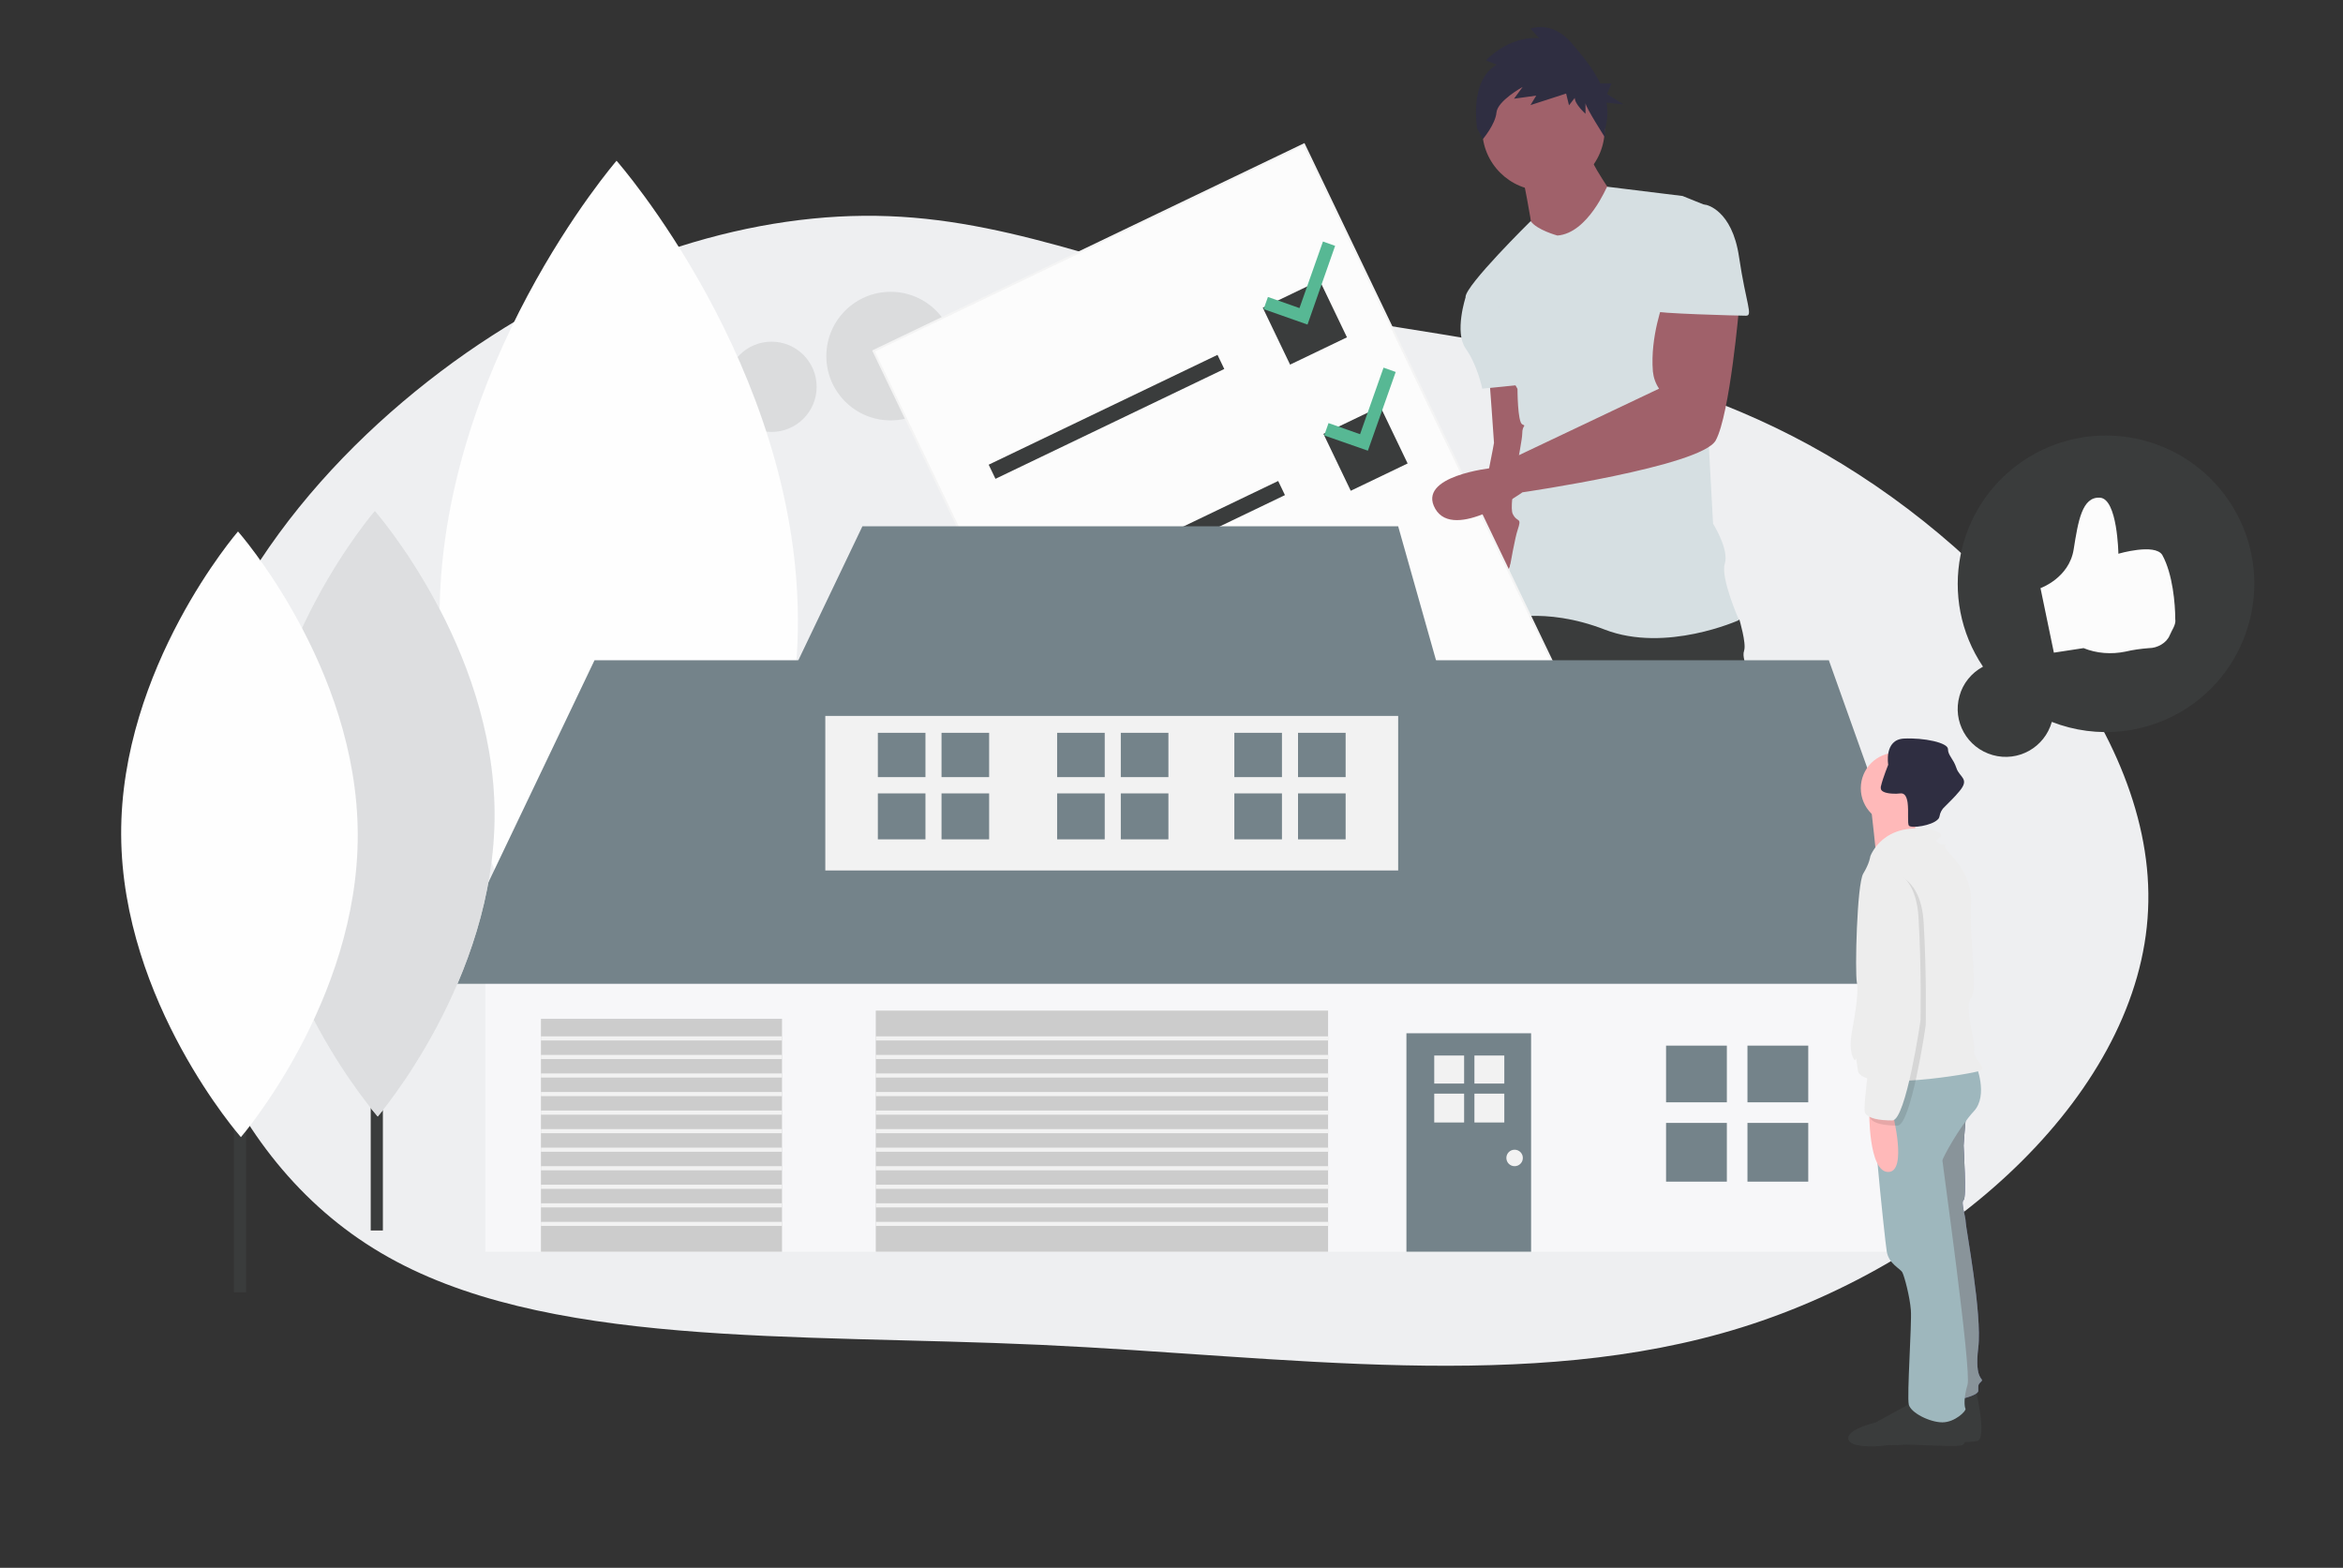<?xml version="1.0" encoding="utf-8"?>
<!-- Generator: Adobe Illustrator 23.0.3, SVG Export Plug-In . SVG Version: 6.00 Build 0)  -->
<svg version="1.1" id="a47a0a21-9b01-4fbd-9b4d-87f66ed38e86"
	 xmlns="http://www.w3.org/2000/svg" xmlns:xlink="http://www.w3.org/1999/xlink" x="0px" y="0px" viewBox="0 0 1137 760.8"
	 style="enable-background:new 0 0 1137 760.8;" xml:space="preserve">
<rect x="0" y="0" width="1137" height="760.8" fill="#333333" stroke="none"/>
<style type="text/css">
	.st0{fill:#EEEFF1;}
	.st1{fill:#A0616A;}
	.st2{fill:#3A3C3C;}
	.st3{fill:#2F2E41;}
	.st4{fill:#D6DFE2;}
	.st5{opacity:0.75;fill:#D4D5D6;enable-background:new    ;}
	.st6{fill:#FCFCFC;stroke:#F4F4F4;stroke-miterlimit:10;}
	.st7{fill:#57B894;}
	.st8{fill:#3F3D56;}
	.st9{fill:#FEFEFE;}
	.st10{fill:#F7F7F9;}
	.st11{fill:#74838A;}
	.st12{fill:#F2F2F2;}
	.st13{fill:#CCCCCC;}
	.st14{fill:#F7F9FB;}
	.st15{fill:#575A89;}
	.st16{fill:#89949A;}
	.st17{fill:#9EB7BD;}
	.st18{fill:#FFB9B9;}
	.st19{fill:#EDEDED;}
	.st20{opacity:0.1;enable-background:new    ;}
	.st21{fill:#FCFCFC;}
</style>
<g transform="translate(300,300)">
	<path class="st0" d="M-115.1,308c-78.5-46.2-113-146.3-100-232.2C-201.9-10.1-141-81.7-73.8-128.7c67.2-46.8,140.7-68.9,205.1-66.4
		c64.4,2.4,120.1,29.2,193.8,44.5c73.8,15.4,165.9,19.1,252.8,66.5S746.6,54.6,742.4,141.6c-3.9,87.2-93.7,170.2-197.1,202.5
		s-220.7,14-340.2,8.5C85.5,347.1-36.8,354.3-115.1,308z"/>
</g>
<polygon class="st1" points="835.9,528.2 839.3,553.4 815.3,555.7 818.7,524.8 "/>
<path class="st1" d="M722.7,182.9c0,0,2.3,30.9,2.3,32S709,295,709,295s-22.9,43.5,0,42.3c22.9-1.1,16-41.2,16-41.2l24-66.3
	l-10.3-46.9L722.7,182.9z"/>
<polygon class="st1" points="760.4,528.2 757,553.4 781,555.7 777.6,524.8 "/>
<path class="st2" d="M734.1,292.7l-5.7,8c0,0-3.4,34.3,0,45.7c3.4,11.4,10.3,64,10.3,67.5s1.1,5.7,0,6.9c-1.1,1.1-4.6,1.1-2.3,3.4
	s2.3,9.1,2.3,9.1v5.7l14.9,84.6c0,0-9.1,10.3-2.3,10.3c6.9,0,32,0,30.9-11.4l-2.3-1.1c0,0-3.4-75.5-2.3-78.9c1.1-3.4,0-10.3,0-10.3
	s-2.3-3.4,0-4.6s2.3-10.3,2.3-10.3l10.3-69.8c0,0,9.1,46.9,14.9,51.5c5.7,4.6,4.6,16,4.6,16l4.6,100.6c0,0-4.6,11.4,0,13.7
	s24,10.3,25.2-1.1c1.1-11.4,6.9-110.9,6.9-115.5s-1.1-6.9,0-10.3s-1.1-3.4,0-3.4s-2.3-3.4-2.3-5.7v-56c0,0,1.1-11.4,2.3-13.7
	c1.1-2.3-1.1-4.6,0-8s-2.3-14.9-2.3-14.9L792.4,287L734.1,292.7z"/>
<path class="st3" d="M774.1,548.8c0,0,5.7-5.7-2.3-5.7c-5.1,0.1-10.2,1.3-14.9,3.4l-5.7,20.6c0,0-23.4,18.9,2.9,16.6
	s22.3-0.6,22.3-0.6s8-2.3,9.1-4.6s-2.3-35.5-2.3-35.5S779.8,552.3,774.1,548.8z"/>
<path class="st3" d="M823.3,548.8c0,0-5.7-5.7,2.3-5.7c5.1,0.1,10.2,1.3,14.9,3.4l5.7,20.6c0,0,23.4,18.9-2.9,16.6
	s-25.7-0.6-25.7-0.6s-8-2.3-9.1-4.6s5.7-35.5,5.7-35.5S817.6,552.3,823.3,548.8z"/>
<circle class="st1" cx="749" cy="62.8" r="29.7"/>
<path class="st1" d="M738.7,84.5c0,0,4.6,22.9,4.6,26.3s19.4,13.7,19.4,13.7l21.7-27.4c0,0-13.7-19.4-13.7-24L738.7,84.5z"/>
<path class="st4" d="M755.8,114.3c0,0-10-2.7-13-7c0,0-31.6,31.1-31.6,36.8l25.2,44.6c0,0,0,16,2.3,17.2c2.3,1.1,0,0,0,4.6
	s-6.9,34.3-4.6,38.9s4.6,1.1,2.3,8c-2.3,6.9-8,43.5-8,43.5s20.6-6.9,50.3,4.6s65.2-4.6,65.2-4.6s-9.1-20.6-6.9-27.4
	s-5.7-19.4-5.7-19.4l-5.7-105.2c0,0,8-46.9,2.3-49.2l-11.4-4.6l-36.6-4.5C779.8,90.3,770.7,113.1,755.8,114.3z"/>
<path class="st4" d="M722.7,136l-11.4,8c0,0-5.7,17.2,0,25.2s8,19.4,8,19.4l22.9-2.3L722.7,136z"/>
<path class="st3" d="M726.3,31.4l-5.2-2.1c0,0,10.8-11.9,25.8-10.8l-4.2-4.6c0,0,10.3-4.1,19.7,6.7c4.9,5.7,10.6,12.4,14.2,19.9h5.5
	l-2.3,5.1l8.1,5.1l-8.3-0.9c0.8,4.4,0.5,8.9-0.8,13.1l0.2,4c0,0-9.6-14.9-9.6-16.9v5.2c0,0-5.2-4.6-5.2-7.7l-2.8,3.6l-1.4-5.7
	L742.7,51l2.8-4.6l-10.8,1.5l4.2-5.7c0,0-12.2,6.7-12.7,12.4s-6.6,12.9-6.6,12.9l-2.8-5.2C716.9,62.4,712.7,39.1,726.3,31.4z"/>
<circle class="st5" cx="432.2" cy="172.8" r="31.2"/>
<circle class="st5" cx="374.4" cy="187.7" r="21.9"/>
<polygon class="st6" points="757.7,330.5 632.8,70.1 423.9,170.3 500.7,330.5 "/>
<rect x="475.1" y="198.6" transform="matrix(0.902 -0.433 0.433 0.902 -34.748 252.078)" class="st2" width="123.1" height="7.6"/>
<rect x="504.5" y="259.8" transform="matrix(0.902 -0.433 0.433 0.902 -58.325 270.812)" class="st2" width="123.1" height="7.6"/>
<rect x="617.6" y="141.4" transform="matrix(0.902 -0.433 0.433 0.902 -5.502 289.21)" class="st2" width="30.6" height="30.6"/>
<rect x="647" y="202.6" transform="matrix(0.902 -0.433 0.433 0.902 -29.084 307.953)" class="st2" width="30.6" height="30.6"/>
<polygon class="st7" points="642,117.2 630.6,149.5 615.3,144.1 613.2,150 634.5,157.5 647.9,119.3 "/>
<polygon class="st7" points="671.4,178.4 660,210.7 644.7,205.3 642.6,211.3 663.8,218.7 677.3,180.5 "/>
<title>buy_house</title>
<rect x="296.1" y="255.4" class="st8" width="8.9" height="351.7"/>
<path class="st9" d="M387.2,300.2c0.6,123-85.9,223-85.9,223s-87.4-99.3-88-222.2s85.9-223,85.9-223S386.6,177.2,387.2,300.2z"/>
<rect x="235.5" y="461.4" class="st10" width="689" height="146"/>
<polygon class="st11" points="213.5,477.4 288.5,320.4 887.5,320.4 943.5,477.4 "/>
<rect x="400.5" y="330.4" class="st12" width="278" height="92"/>
<polygon class="st11" points="418.5,255.4 374.5,347.4 704.5,347.4 678.5,255.4 "/>
<rect x="425" y="490.4" class="st13" width="219.5" height="117"/>
<rect x="262.5" y="494.4" class="st13" width="117" height="113"/>
<rect x="682.5" y="501.4" class="st11" width="60.5" height="106"/>
<rect x="179.9" y="365" class="st2" width="5.9" height="232.1"/>
<path class="st14" d="M240,394.6c0.4,81.1-56.7,147.2-56.7,147.2s-57.7-65.5-58.1-146.7s56.7-147.2,56.7-147.2
	S239.6,313.4,240,394.6z"/>
<path class="st5" d="M240,394.6c0.4,81.1-56.7,147.2-56.7,147.2s-57.7-65.5-58.1-146.7s56.7-147.2,56.7-147.2S239.6,313.4,240,394.6
	z"/>
<rect x="113.5" y="395" class="st2" width="5.9" height="232.1"/>
<path class="st9" d="M173.6,404.6c0.4,81.1-56.7,147.2-56.7,147.2s-57.7-65.5-58.1-146.7s56.7-147.2,56.7-147.2
	S173.3,323.4,173.6,404.6z"/>
<rect x="808.5" y="507.4" class="st11" width="29.5" height="27.5"/>
<rect x="848" y="507.4" class="st11" width="29.5" height="27.5"/>
<rect x="808.5" y="544.9" class="st11" width="29.5" height="28.5"/>
<rect x="848" y="544.9" class="st11" width="29.5" height="28.5"/>
<rect x="426" y="355.6" class="st11" width="23.1" height="21.5"/>
<rect x="456.9" y="355.6" class="st11" width="23.1" height="21.5"/>
<rect x="426" y="385" class="st11" width="23.1" height="22.3"/>
<rect x="456.9" y="385" class="st11" width="23.1" height="22.3"/>
<rect x="599" y="355.6" class="st11" width="23.1" height="21.5"/>
<rect x="629.9" y="355.6" class="st11" width="23.1" height="21.5"/>
<rect x="599" y="385" class="st11" width="23.1" height="22.3"/>
<rect x="629.9" y="385" class="st11" width="23.1" height="22.3"/>
<rect x="513" y="355.6" class="st11" width="23.1" height="21.5"/>
<rect x="543.9" y="355.6" class="st11" width="23.1" height="21.5"/>
<rect x="513" y="385" class="st11" width="23.1" height="22.3"/>
<rect x="543.9" y="385" class="st11" width="23.1" height="22.3"/>
<rect x="696" y="512.2" class="st12" width="14.5" height="13.6"/>
<rect x="715.5" y="512.2" class="st12" width="14.5" height="13.6"/>
<rect x="696" y="530.7" class="st12" width="14.5" height="14"/>
<rect x="715.5" y="530.7" class="st12" width="14.5" height="14"/>
<circle class="st12" cx="735" cy="561.9" r="4"/>
<rect x="425" y="502.9" class="st12" width="220" height="2"/>
<rect x="425" y="511.9" class="st12" width="220" height="2"/>
<rect x="425" y="520.9" class="st12" width="220" height="2"/>
<rect x="425" y="529.9" class="st12" width="220" height="2"/>
<rect x="425" y="538.9" class="st12" width="220" height="2"/>
<rect x="425" y="547.9" class="st12" width="220" height="2"/>
<rect x="425" y="556.9" class="st12" width="220" height="2"/>
<rect x="425" y="565.9" class="st12" width="220" height="2"/>
<rect x="425" y="574.9" class="st12" width="220" height="2"/>
<rect x="425" y="583.9" class="st12" width="220" height="2"/>
<rect x="425" y="592.9" class="st12" width="220" height="2"/>
<rect x="262.5" y="502.9" class="st12" width="117" height="2"/>
<rect x="262.5" y="511.9" class="st12" width="117" height="2"/>
<rect x="262.5" y="520.9" class="st12" width="117" height="2"/>
<rect x="262.5" y="529.9" class="st12" width="117" height="2"/>
<rect x="262.5" y="538.9" class="st12" width="117" height="2"/>
<rect x="262.5" y="547.9" class="st12" width="117" height="2"/>
<rect x="262.5" y="556.9" class="st12" width="117" height="2"/>
<rect x="262.5" y="565.9" class="st12" width="117" height="2"/>
<rect x="262.5" y="574.9" class="st12" width="117" height="2"/>
<rect x="262.5" y="583.9" class="st12" width="117" height="2"/>
<rect x="262.5" y="592.9" class="st12" width="117" height="2"/>
<path class="st2" d="M958.9,674.9c0,0,5.6,23.4,0.5,24.4s-30,0.7-36.1,1.7s-18.8-0.7-18.8-5.3s13.2-7.6,13.2-7.6
	s18.8-10.2,19.3-10.7C937.6,677,958.9,674.9,958.9,674.9z"/>
<path class="st15" d="M954.4,537.1c0,0-1.5,17.3-1.5,18.8s1.5,25.4,0,26.4s1,8.1,1,10.7s8.1,44.8,6.1,61c-2,16.3,3.1,14.7,1.5,16.3
	s-1.5,1.5-1.5,4.6s-16.3,5.6-16.3,5.6l-17.8-112.4l9.2-33.6L954.4,537.1z"/>
<path class="st16" d="M954.4,537.1c0,0-1.5,17.3-1.5,18.8s1.5,25.4,0,26.4s1,8.1,1,10.7s8.1,44.8,6.1,61c-2,16.3,3.1,14.7,1.5,16.3
	s-1.5,1.5-1.5,4.6s-16.3,5.6-16.3,5.6l-17.8-112.4l9.2-33.6L954.4,537.1z"/>
<path class="st2" d="M951.8,682.1c0,0,5.1,18.3,0,19.3s-30-1.2-36.1-0.1c-6.1,1-18.8,1.2-18.8-3.4c0-4.6,13.2-7.6,13.2-7.6
	s18.8-10.2,19.3-10.7C930,679,951.8,682.1,951.8,682.1z"/>
<path class="st17" d="M958.9,516.8c0,0,6.1,14.7-1,22.4c-7.1,7.6-15.3,22.9-15.3,23.9s14.2,102.2,12.2,108.8s-1.5,10.7-1,11.7
	s-5.1,6.6-11.2,6.6s-15.3-4.6-16.3-8.6c-1-4.1,1.5-39.2,1-45.8s-3.1-16.3-4.1-18.3s-6.6-4.1-7.6-10.2c-1-6.1-9.2-83.9-6.6-86.5
	C911.7,518.3,958.9,516.8,958.9,516.8z"/>
<circle class="st18" cx="920.3" cy="382.5" r="17.3"/>
<path class="st18" d="M931,391.2c0,0-3.6,18.8-1,20.9c2.5,2-19.3,5.1-19.3,5.1s-2.5-24.9-3.1-27.5C907.1,387.1,931,391.2,931,391.2z
	"/>
<path class="st19" d="M907.6,415.6c0,0,6.1-17.8,31-12.7c0,0,4.6,1.5,3.1,3.1s-3.1,1.5-1,3.1c2,1.5,4.6,0,3.1,1.5s13.7,10.7,12.7,28
	s3.6,41.7,0,45.8s2.5,21.9,1.5,25.4s6.1,8.1,3.1,9.7c-3.1,1.5-58,10.7-59.5,0s-0.5-3.1-2-5.6s-2-7.1-1-12.7s3.6-19.3,2.5-24.4
	c-1-5.1,0-47.8,3.1-52.9S907.6,415.6,907.6,415.6z"/>
<path class="st18" d="M918.3,539.7c0,0,7.6,29-2,29c-9.7,0-9.2-30-9.2-30L918.3,539.7z"/>
<path class="st3" d="M912.7,382.5c0,1.5,2.1,2.4,5.4,2.6l0,0c1.4,0.1,2.8,0.1,4.2-0.1c2.1-0.2,3,1.8,3.4,4.4
	c0.6,4.3-0.2,10.4,0.7,11.3c1.3,1.3,10.9,0,13.9-3c0.5-0.4,0.8-1,0.9-1.6c0.3-1.8,1.2-3.5,2.6-4.7c1.8-1.9,4.3-4.1,7.1-7.5
	c5.1-6.1,0-6.6-1.5-11.2s-4.1-6.1-4.1-9.2s-11.7-5.6-21.4-5.1s-7.6,12.7-7.6,12.7s-0.6,1.5-1.3,3.4c-0.9,2.4-1.7,4.8-2.3,7.3
	C912.7,382.2,912.7,382.4,912.7,382.5z"/>
<path class="st20" d="M914.7,423.2c0,0,17.3-1,18.8,24.4s1,49.3,1,49.8s-7.1,48.8-13.7,48.8s-11.7-1-13.2-3.6
	c-1.5-2.5,4.1-39.2,4.1-39.2s2.5-38.7-1.5-50.9C906.1,440.5,905.5,424.7,914.7,423.2z"/>
<path class="st19" d="M912.2,420.7c0,0,17.3-1,18.8,24.4s1,49.3,1,49.8s-7.1,48.8-13.7,48.8s-11.7-1-13.2-3.6
	c-1.5-2.5,4.1-39.2,4.1-39.2s2.5-38.7-1.5-50.9C903.5,438,903,422.2,912.2,420.7z"/>
<path class="st2" d="M962.3,323.5c-22.2-33-13.4-77.7,19.5-99.9c33-22.2,77.7-13.4,99.9,19.5s13.4,77.7-19.5,99.9
	c-19.6,13.2-44.5,15.9-66.5,7.3c-3.5,12.4-16.3,19.6-28.7,16.1s-19.6-16.3-16.1-28.7C952.5,331.7,956.7,326.5,962.3,323.5z"/>
<path class="st21" d="M990.2,285.4c0,0,13.9-4.9,16.1-18.8c2.2-13.9,4.1-25.6,12.7-25.1c8.6,0.4,9,27.2,9,27.2s17.7-5.2,21.3,0.6
	c5.1,9.2,6.3,23.9,6.3,31.1c0.5,2.7-1.7,5.4-2.7,7.9c-1.5,3.7-6,6.2-10,6.2c-3.9,0.3-7.7,0.8-11.5,1.7c-6.8,1.4-13.9,0.9-20.3-1.7
	l0,0l-14.4,2.2L990.2,285.4z"/>
<path class="st1" d="M807.3,146.3c0,0-6.6,17-5.2,33.9c0.3,3,1.3,5.9,3,8.4l0,0L724,227.1c0,0-36.7,3.8-27.5,19.8
	c9.2,16,42.3-8,42.3-8s86.9-12.6,93.8-25.2s11.4-65.2,11.4-65.2L807.3,146.3z"/>
<path class="st4" d="M810.7,99.4h17.2c0,0,12.6,2.3,16,25.2s6.9,28.6,3.4,28.6c-3.4,0-44.6-1.1-44.6-2.3S810.7,99.4,810.7,99.4z"/>
</svg>
